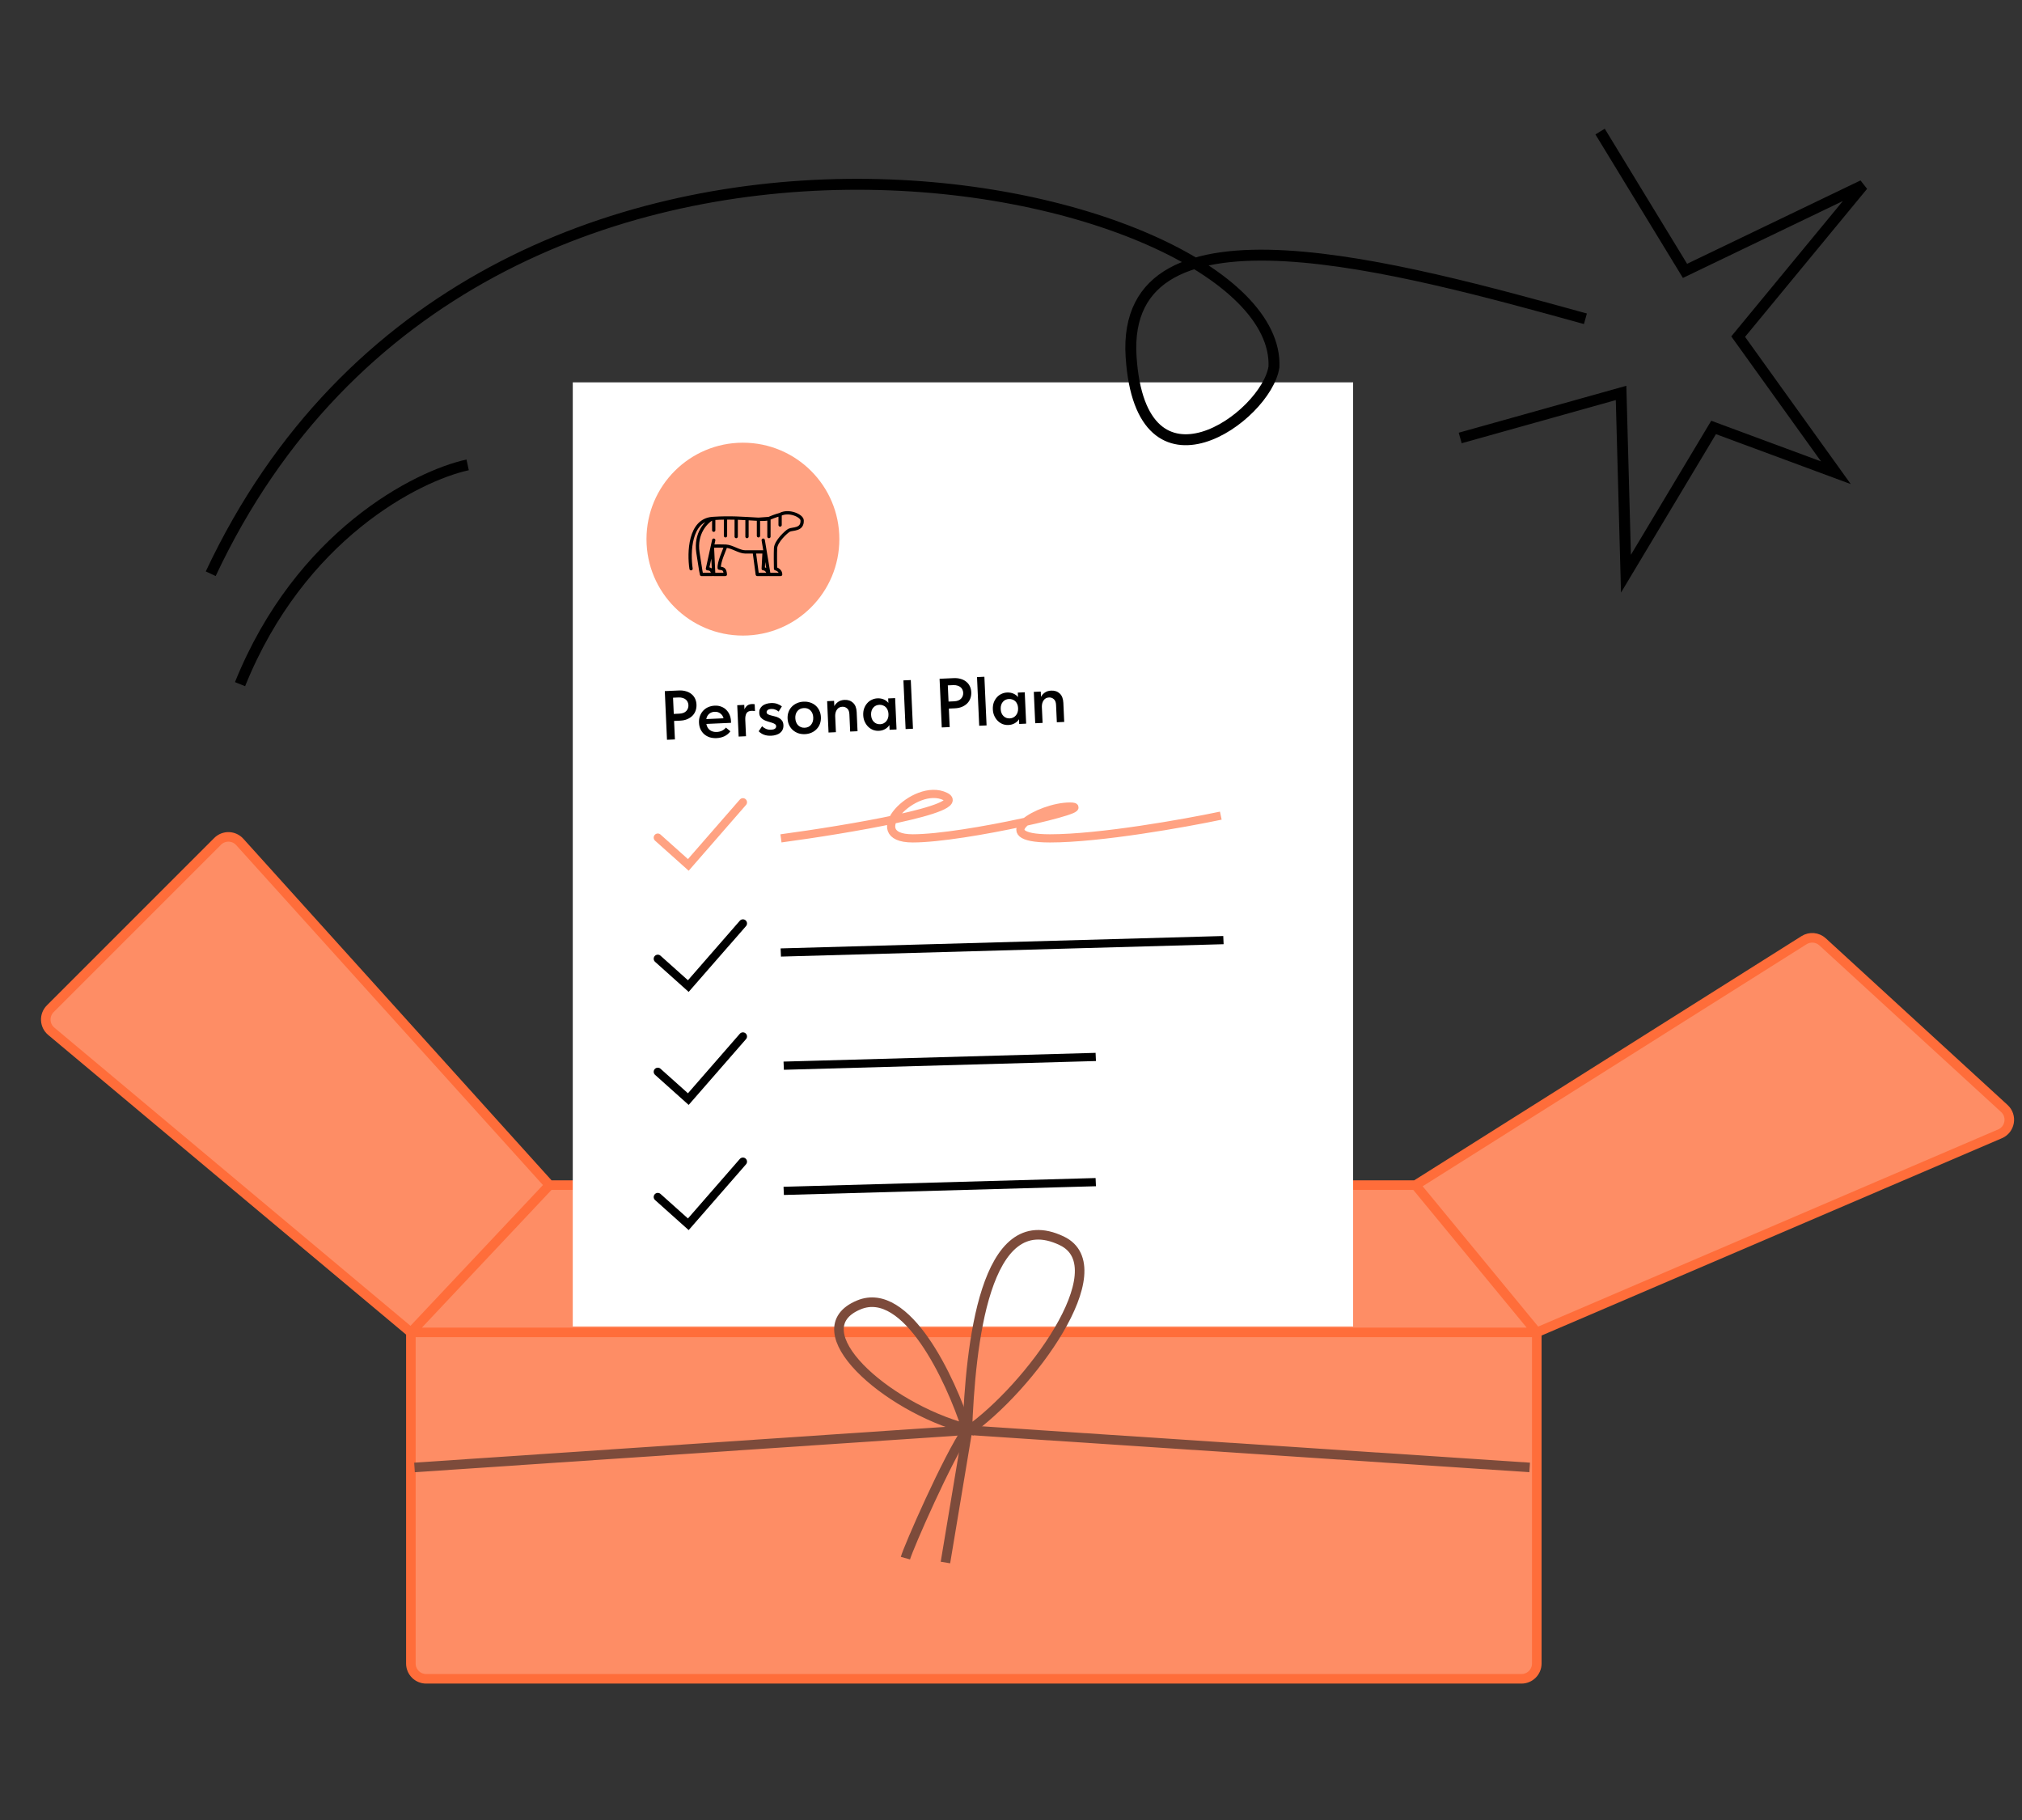 <?xml version="1.0" encoding="UTF-8"?> <svg xmlns="http://www.w3.org/2000/svg" width="740" height="666" viewBox="0 0 740 666" fill="none"><rect x="0" y="0" width="740" height="666" fill="#333333" stroke="none"/><g clip-path="url(#clip0_10983_2437)"><path d="M556.826 614.332H155.967C152.874 614.332 150.367 611.824 150.367 608.732V487.563L18.761 377.381C16.24 375.271 16.072 371.452 18.396 369.128L79.635 307.889C81.902 305.622 85.605 305.717 87.753 308.097L201.082 433.678H518.051L660.238 344.038C662.374 342.691 665.147 342.941 667.009 344.647L733.536 405.631C736.534 408.378 735.696 413.304 731.958 414.906L562.426 487.563V608.732C562.426 611.824 559.919 614.332 556.826 614.332Z" fill="#FE8D65"></path><path d="M562.426 487.563V608.732C562.426 611.824 559.919 614.332 556.826 614.332H155.967C152.874 614.332 150.367 611.824 150.367 608.732V487.563M562.426 487.563L731.958 414.906C735.696 413.304 736.534 408.378 733.536 405.631L667.009 344.647C665.147 342.941 662.374 342.691 660.238 344.038L518.051 433.678M562.426 487.563L518.051 433.678M562.426 487.563H420.812H279.197H150.367M518.051 433.678H201.082M201.082 433.678L87.753 308.097C85.605 305.717 81.902 305.622 79.635 307.889L18.396 369.128C16.072 371.452 16.24 375.271 18.761 377.381L150.367 487.563M201.082 433.678L150.367 487.563" stroke="#FF6D3A" stroke-width="3.5" stroke-linejoin="round"></path><path d="M331.361 570.177C332.427 566.342 346.718 533.606 353.996 523.043" stroke="#7D4B3B" stroke-width="3.5"></path><path d="M151.695 536.986L354.053 523.344L559.821 536.986" stroke="#7D4B3B" stroke-width="3.5"></path><rect x="209.621" y="139.916" width="285.588" height="345.473" fill="white"></rect><path d="M77.116 209.946C176.299 -1.241 469.155 66.388 466.233 134.277C463.451 152.728 417.582 185.406 413.958 130.661C409.877 69.007 513.367 98.227 580.22 116.648M534.397 160.272L593.27 143.791L595.059 209.934L627.134 156.414L671.892 172.996L636.123 123.189L681.765 67.828L616.67 99.124L585.592 48.145" stroke="black" stroke-width="4"></path><path d="M171.147 170.113C152.523 174.172 109.789 195.904 87.848 250.358" stroke="black" stroke-width="4"></path><line y1="-1.5" x2="162.001" y2="-1.5" transform="matrix(1 -0.028 0.044 0.999 285.812 350.051)" stroke="black" stroke-width="3"></line><line y1="-1.5" x2="114.204" y2="-1.5" transform="matrix(1 -0.028 0.044 0.999 286.885 391.469)" stroke="black" stroke-width="3"></line><line y1="-1.5" x2="114.204" y2="-1.5" transform="matrix(1 -0.028 0.044 0.999 286.885 437.281)" stroke="black" stroke-width="3"></line><path d="M240.734 306.506L251.903 316.499L271.889 293.574" stroke="#FFA282" stroke-width="3" stroke-linecap="round"></path><path d="M240.734 350.846L251.903 360.839L271.889 337.914" stroke="black" stroke-width="3" stroke-linecap="round"></path><path d="M240.734 392.203L251.903 402.197L271.889 379.271" stroke="black" stroke-width="3" stroke-linecap="round"></path><path d="M240.734 438.016L251.903 448.009L271.889 425.084" stroke="black" stroke-width="3" stroke-linecap="round"></path><path d="M248.492 252.667C249.425 252.625 250.279 252.723 251.055 252.96C251.829 253.18 252.49 253.516 253.038 253.967C253.601 254.401 254.042 254.95 254.361 255.616C254.679 256.264 254.856 256.996 254.893 257.81C254.93 258.624 254.819 259.386 254.562 260.094C254.305 260.802 253.916 261.415 253.395 261.931C252.875 262.447 252.231 262.867 251.463 263.191C250.712 263.496 249.853 263.671 248.886 263.714L246.698 263.813L247.002 270.581L244.101 270.711L243.301 252.9L248.492 252.667ZM248.593 261.152C249.763 261.1 250.624 260.772 251.175 260.17C251.725 259.567 251.982 258.85 251.945 258.019C251.927 257.612 251.833 257.234 251.664 256.884C251.513 256.534 251.287 256.238 250.987 255.997C250.687 255.738 250.312 255.543 249.865 255.41C249.416 255.26 248.895 255.198 248.301 255.225L246.316 255.314L246.583 261.243L248.593 261.152ZM262.237 270.1C261.338 270.141 260.501 270.042 259.726 269.805C258.966 269.55 258.304 269.181 257.738 268.696C257.172 268.195 256.72 267.595 256.382 266.896C256.044 266.18 255.855 265.373 255.815 264.474C255.773 263.541 255.897 262.703 256.186 261.959C256.475 261.198 256.879 260.551 257.399 260.017C257.918 259.467 258.537 259.04 259.254 258.736C259.988 258.431 260.762 258.26 261.577 258.224C262.476 258.183 263.28 258.309 263.99 258.6C264.716 258.873 265.329 259.27 265.828 259.792C266.345 260.313 266.746 260.923 267.032 261.624C267.319 262.325 267.48 263.066 267.515 263.846L267.544 264.508L258.512 264.914C258.692 265.908 259.126 266.662 259.811 267.175C260.497 267.672 261.34 267.897 262.34 267.852C263.036 267.821 263.666 267.665 264.232 267.385C264.814 267.104 265.29 266.725 265.659 266.25L267.301 267.604C266.741 268.377 266.02 268.979 265.138 269.409C264.273 269.822 263.306 270.052 262.237 270.1ZM261.524 260.47C260.727 260.505 260.059 260.756 259.519 261.223C258.979 261.689 258.633 262.325 258.482 263.13L264.793 262.847C264.625 262.141 264.251 261.562 263.669 261.113C263.105 260.645 262.39 260.431 261.524 260.47ZM275.223 257.636C275.358 257.63 275.512 257.632 275.682 257.641C275.869 257.65 276.04 257.667 276.194 257.695L276.307 260.213C276.119 260.188 275.914 260.163 275.692 260.139C275.47 260.115 275.257 260.108 275.054 260.117C274.104 260.159 273.472 260.477 273.159 261.069C272.845 261.661 272.711 262.457 272.756 263.458L273.024 269.412L270.327 269.533L269.811 258.058L272.381 257.942L272.455 259.596C272.638 259.112 272.941 258.674 273.365 258.281C273.806 257.887 274.426 257.672 275.223 257.636ZM282.271 269.226C281.253 269.272 280.364 269.15 279.603 268.861C278.842 268.573 278.194 268.151 277.66 267.597L278.903 265.757C279.33 266.18 279.82 266.506 280.375 266.736C280.946 266.965 281.554 267.066 282.198 267.037C282.809 267.009 283.271 266.887 283.584 266.668C283.914 266.45 284.07 266.145 284.053 265.755C284.037 265.399 283.872 265.126 283.557 264.936C283.26 264.745 282.887 264.584 282.439 264.451C281.99 264.301 281.508 264.153 280.991 264.006C280.475 263.859 279.99 263.668 279.538 263.434C279.085 263.182 278.696 262.86 278.373 262.466C278.065 262.055 277.897 261.519 277.867 260.857C277.842 260.298 277.93 259.809 278.132 259.392C278.351 258.957 278.649 258.587 279.026 258.281C279.403 257.975 279.86 257.742 280.397 257.582C280.933 257.405 281.515 257.303 282.142 257.274C283.075 257.232 283.87 257.341 284.528 257.601C285.202 257.859 285.743 258.158 286.149 258.497L284.959 260.386C284.605 260.079 284.204 259.842 283.754 259.675C283.321 259.491 282.841 259.41 282.316 259.434C281.688 259.462 281.235 259.593 280.956 259.826C280.678 260.06 280.545 260.321 280.558 260.609C280.573 260.948 280.729 261.205 281.026 261.378C281.339 261.534 281.711 261.67 282.141 261.787C282.588 261.903 283.069 262.026 283.585 262.156C284.117 262.268 284.601 262.45 285.038 262.702C285.49 262.937 285.87 263.26 286.177 263.671C286.502 264.081 286.68 264.643 286.712 265.355C286.741 266 286.638 266.557 286.405 267.026C286.188 267.495 285.874 267.891 285.464 268.216C285.069 268.522 284.596 268.756 284.042 268.917C283.489 269.095 282.899 269.198 282.271 269.226ZM294.613 268.646C293.731 268.686 292.91 268.578 292.151 268.323C291.391 268.052 290.728 267.665 290.161 267.163C289.595 266.662 289.143 266.053 288.805 265.338C288.466 264.605 288.277 263.806 288.238 262.941C288.198 262.059 288.315 261.255 288.589 260.529C288.861 259.786 289.257 259.147 289.777 258.614C290.313 258.063 290.948 257.627 291.682 257.305C292.415 256.983 293.214 256.803 294.079 256.764C294.962 256.724 295.782 256.832 296.542 257.086C297.301 257.341 297.964 257.719 298.53 258.221C299.097 258.722 299.54 259.331 299.862 260.048C300.199 260.747 300.387 261.528 300.426 262.394C300.465 263.276 300.349 264.097 300.078 264.857C299.805 265.6 299.401 266.247 298.864 266.798C298.345 267.348 297.719 267.784 296.986 268.106C296.269 268.427 295.478 268.607 294.613 268.646ZM294.508 266.305C295.526 266.26 296.308 265.884 296.854 265.18C297.417 264.475 297.675 263.588 297.627 262.519C297.58 261.468 297.244 260.624 296.621 259.989C296.014 259.354 295.202 259.059 294.185 259.105C293.167 259.15 292.376 259.526 291.813 260.231C291.266 260.918 291.016 261.779 291.062 262.814C291.085 263.323 291.183 263.803 291.356 264.254C291.529 264.688 291.758 265.061 292.044 265.371C292.347 265.68 292.706 265.919 293.121 266.087C293.537 266.255 293.999 266.328 294.508 266.305ZM310.854 261.364C310.809 260.363 310.531 259.654 310.019 259.235C309.523 258.798 308.945 258.594 308.283 258.624C307.418 258.663 306.762 259.007 306.315 259.656C305.868 260.288 305.648 261.071 305.656 262.006L305.922 267.934L303.225 268.055L302.71 256.58L305.254 256.466L305.341 258.399C305.654 257.79 306.123 257.268 306.749 256.832C307.376 256.396 308.147 256.157 309.063 256.116C310.335 256.059 311.379 256.411 312.195 257.174C313.012 257.936 313.453 259.063 313.52 260.556L313.836 267.579L311.139 267.7L310.854 261.364ZM321.632 267.432C320.92 267.464 320.227 267.36 319.553 267.118C318.895 266.859 318.3 266.477 317.768 265.974C317.252 265.471 316.826 264.861 316.488 264.145C316.149 263.429 315.96 262.622 315.92 261.723C315.879 260.824 315.987 260.003 316.243 259.261C316.515 258.518 316.886 257.881 317.355 257.35C317.823 256.802 318.382 256.377 319.032 256.076C319.68 255.758 320.369 255.583 321.099 255.55C322.015 255.509 322.82 255.651 323.514 255.977C324.226 256.302 324.763 256.72 325.126 257.23L325.052 255.576L327.596 255.462L328.111 266.937L325.567 267.052L325.489 265.322C325.125 265.916 324.603 266.407 323.924 266.794C323.261 267.181 322.497 267.394 321.632 267.432ZM322.136 265.013C322.611 264.992 323.039 264.879 323.421 264.675C323.802 264.471 324.122 264.21 324.38 263.893C324.654 263.557 324.857 263.174 324.991 262.743C325.125 262.312 325.18 261.851 325.158 261.359L325.149 261.156C325.128 260.681 325.032 260.243 324.861 259.843C324.707 259.442 324.487 259.095 324.202 258.801C323.917 258.508 323.567 258.286 323.152 258.135C322.754 257.966 322.309 257.892 321.817 257.914C321.376 257.934 320.963 258.029 320.58 258.199C320.214 258.369 319.893 258.613 319.619 258.931C319.343 259.232 319.131 259.607 318.981 260.056C318.831 260.505 318.769 261.017 318.795 261.594C318.844 262.68 319.179 263.531 319.802 264.149C320.425 264.767 321.203 265.055 322.136 265.013ZM330.628 248.977L333.325 248.856L334.125 266.667L331.428 266.789L330.628 248.977ZM349.052 248.15C349.985 248.108 350.839 248.206 351.615 248.443C352.389 248.663 353.05 248.999 353.597 249.45C354.161 249.884 354.602 250.433 354.921 251.099C355.239 251.747 355.416 252.479 355.453 253.293C355.489 254.107 355.379 254.868 355.122 255.577C354.865 256.285 354.476 256.898 353.955 257.414C353.434 257.93 352.79 258.35 352.023 258.674C351.272 258.979 350.413 259.154 349.446 259.197L347.258 259.296L347.562 266.064L344.661 266.194L343.861 248.383L349.052 248.15ZM349.153 256.635C350.323 256.583 351.184 256.255 351.734 255.653C352.285 255.05 352.542 254.333 352.505 253.502C352.486 253.095 352.393 252.717 352.224 252.367C352.073 252.017 351.847 251.721 351.547 251.48C351.246 251.221 350.872 251.026 350.424 250.893C349.976 250.743 349.454 250.681 348.861 250.708L346.876 250.797L347.142 256.726L349.153 256.635ZM357.563 247.768L360.26 247.646L361.06 265.457L358.363 265.579L357.563 247.768ZM369.067 265.302C368.355 265.334 367.662 265.229 366.988 264.987C366.33 264.728 365.735 264.347 365.203 263.844C364.687 263.34 364.26 262.73 363.922 262.014C363.584 261.299 363.395 260.491 363.355 259.592C363.314 258.693 363.422 257.873 363.677 257.13C363.95 256.387 364.321 255.75 364.79 255.219C365.258 254.671 365.817 254.247 366.466 253.946C367.115 253.627 367.804 253.452 368.533 253.419C369.449 253.378 370.255 253.52 370.949 253.846C371.661 254.171 372.198 254.589 372.561 255.1L372.486 253.446L375.031 253.331L375.546 264.807L373.002 264.921L372.924 263.191C372.56 263.785 372.038 264.276 371.359 264.663C370.696 265.05 369.932 265.263 369.067 265.302ZM369.57 262.883C370.045 262.861 370.474 262.749 370.855 262.544C371.237 262.34 371.557 262.079 371.815 261.762C372.089 261.427 372.292 261.044 372.426 260.613C372.56 260.182 372.615 259.72 372.593 259.228L372.584 259.025C372.563 258.55 372.467 258.112 372.296 257.712C372.142 257.311 371.922 256.964 371.637 256.671C371.352 256.378 371.002 256.155 370.587 256.004C370.189 255.835 369.743 255.762 369.251 255.784C368.81 255.803 368.398 255.898 368.015 256.069C367.649 256.238 367.328 256.482 367.054 256.8C366.778 257.102 366.565 257.476 366.416 257.925C366.266 258.374 366.204 258.886 366.23 259.463C366.279 260.549 366.614 261.401 367.237 262.019C367.86 262.636 368.637 262.924 369.57 262.883ZM386.491 257.967C386.446 256.966 386.168 256.256 385.656 255.837C385.161 255.4 384.582 255.197 383.921 255.227C383.055 255.266 382.4 255.609 381.953 256.258C381.505 256.89 381.285 257.674 381.293 258.608L381.56 264.537L378.863 264.658L378.347 253.182L380.892 253.068L380.978 255.002C381.291 254.393 381.76 253.87 382.387 253.434C383.013 252.998 383.784 252.76 384.7 252.719C385.972 252.661 387.017 253.014 387.833 253.776C388.649 254.538 389.09 255.666 389.157 257.159L389.473 264.181L386.776 264.302L386.491 257.967Z" fill="black"></path><circle cx="271.889" cy="197.289" r="35.291" fill="#FFA282"></circle><path d="M293.564 190.399C293.758 194.044 290.022 193.392 288.779 194.042C287.831 194.538 283.941 198.1 283.831 200.631C283.743 202.656 283.795 206.464 283.831 208.115C284.455 208.262 285.702 208.885 285.702 210.206H281.41L280.037 201.964H279.638L279.319 208.11C280.432 208.11 281.273 209.435 281.074 210.206L277.142 210.206L276.038 201.964H272.722C270.557 201.964 267.94 199.962 265.625 199.851C264.993 201.605 263.06 205.682 263.219 207.898C264.501 208.115 265.302 208.022 265.46 210.206H261.201L260.721 199.851L258.907 208.115C260.648 208.115 260.852 209.58 260.731 210.206H256.732C256.664 210.027 256.502 209.29 255.426 202.202C254.35 195.113 258.508 190.938 260.721 189.736C260.881 189.724 261.042 189.713 261.201 189.703C262.691 189.603 264.132 189.554 265.513 189.54C266.881 189.526 268.19 189.546 269.43 189.585C270.842 189.629 272.164 189.698 273.38 189.77C274.973 189.863 276.384 189.96 277.578 190.011L281.41 189.736C282.141 189.39 283.718 188.762 285.498 188.274C288.672 186.562 293.475 188.714 293.564 190.399Z" fill="#FFA282"></path><path d="M252.907 208.115C252.027 202.246 252.357 190.353 260.721 189.736M260.721 189.736C258.508 190.938 254.35 195.113 255.426 202.202C256.502 209.29 256.664 210.027 256.732 210.206H260.731C260.852 209.58 260.648 208.115 258.907 208.115L260.721 199.851M260.721 189.736C260.881 189.724 261.042 189.713 261.201 189.703M281.41 189.736C280.73 190.058 279.41 190.09 277.578 190.011M281.41 189.736L277.578 190.011M281.41 189.736V196.347M281.41 189.736C282.141 189.39 283.718 188.762 285.498 188.274M279.319 197.66L280.037 201.964M261.201 197.66L260.721 199.851M260.721 199.851C261.855 199.802 264.075 199.776 265.625 199.851M260.721 199.851L261.201 210.206H265.46C265.302 208.022 264.501 208.115 263.219 207.898C263.06 205.682 264.993 201.605 265.625 199.851M280.037 201.964L281.41 210.206H285.702C285.702 208.885 284.455 208.262 283.831 208.115C283.795 206.464 283.743 202.656 283.831 200.631C283.941 198.1 287.831 194.538 288.779 194.042C290.022 193.392 293.758 194.044 293.564 190.399C293.475 188.714 288.672 186.562 285.498 188.274M280.037 201.964H279.638M276.038 201.964H272.722C270.557 201.964 267.94 199.962 265.625 199.851M276.038 201.964L277.142 210.206L281.074 210.206C281.273 209.435 280.432 208.11 279.319 208.11L279.638 201.964M276.038 201.964H279.638M261.201 189.703V194.028M261.201 189.703C262.691 189.603 264.132 189.554 265.513 189.54M265.513 189.54V196.071M265.513 189.54C266.881 189.526 268.19 189.546 269.43 189.585M265.513 189.54L269.43 189.585M269.43 189.585V196.347M269.43 189.585C270.842 189.629 272.164 189.698 273.38 189.77M273.38 189.77V196.347M273.38 189.77C274.973 189.863 276.384 189.96 277.578 190.011M277.578 190.011V196.071M285.498 188.274V192.115" stroke="black" stroke-width="1.2" stroke-linecap="round" stroke-linejoin="round"></path><path d="M285.812 306.789C309.648 303.574 355.057 296.013 346.01 291.49C334.702 285.836 315.08 306.789 334.037 306.789C352.994 306.789 402.882 295.146 391.574 295.146C380.266 295.146 361.309 306.789 384.257 306.789C402.616 306.789 433.591 301.244 446.783 298.472" stroke="#FFA282" stroke-width="3"></path><path d="M346.006 571.775L353.995 523.842M353.995 523.842C376.63 508.13 409.117 463.926 388.613 454.073C360.292 440.464 355.149 492.508 353.995 523.842Z" stroke="#7D4B3B" stroke-width="3.5"></path><path d="M353.73 522.776C347.871 504.668 331.787 470.263 314.318 477.506C292.482 486.56 323.905 514.787 353.73 522.776Z" stroke="#7D4B3B" stroke-width="3.5"></path></g><defs><clipPath id="clip0_10983_2437"><rect width="740" height="666" fill="white"></rect></clipPath></defs></svg> 